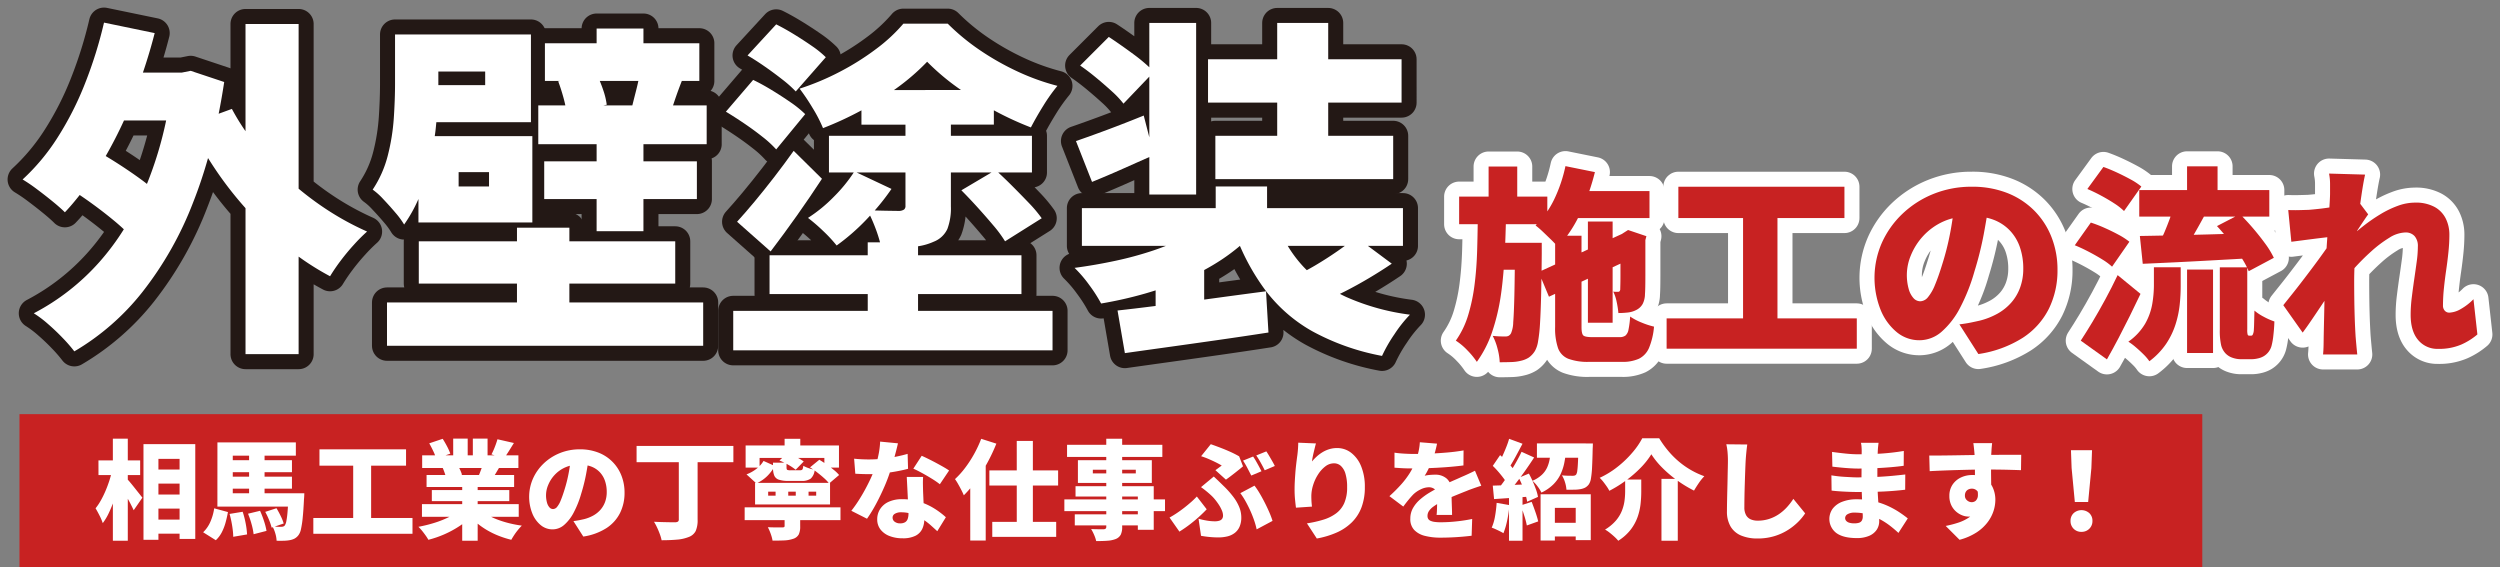 <?xml version="1.0" encoding="UTF-8"?> <svg xmlns="http://www.w3.org/2000/svg" xmlns:xlink="http://www.w3.org/1999/xlink" id="グループ_536" data-name="グループ 536" width="831.996" height="188.795" viewBox="0 0 831.996 188.795"><rect x="0" y="0" width="831.996" height="188.795" fill="#808080" stroke="none"/><defs><clipPath id="clip-path"><rect id="長方形_422" data-name="長方形 422" width="831.996" height="188.795" fill="none"></rect></clipPath></defs><rect id="長方形_419" data-name="長方形 419" width="726.435" height="50.969" transform="translate(6.479 137.826)" fill="#c82222"></rect><g id="グループ_535" data-name="グループ 535" transform="translate(0 0)"><g id="グループ_534" data-name="グループ 534" clip-path="url(#clip-path)"><path id="パス_9031" data-name="パス 9031" d="M96.855,60.274V5.464H79.181V41.137a73.746,73.746,0,0,1-4.535-7.42l-4.4,1.609q1.023-5.138,1.842-10.561L60.927,21.044l-2.906.582H45.04c1.458-4.3,2.774-8.676,3.912-13.139L32.091,5a143.052,143.052,0,0,1-6.335,20.288,104.169,104.169,0,0,1-9.126,17.964A69.549,69.549,0,0,1,5,57.2a54.832,54.832,0,0,1,4.709,3.2Q12.439,62.438,15,64.528t4.068,3.6C20.761,66.351,22.4,64.4,24,62.369c1.127.762,2.27,1.55,3.442,2.393q4.538,3.255,8.49,6.569c1.005.844,1.907,1.654,2.756,2.446a81.388,81.388,0,0,1-8.106,10.868,76.6,76.6,0,0,1-21.858,17.09,36.477,36.477,0,0,1,4.709,3.547q2.614,2.269,5,4.768a49.926,49.926,0,0,1,3.778,4.359A81.209,81.209,0,0,0,44.88,94.642,114.744,114.744,0,0,0,61.8,64.7q2.734-6.919,4.909-14.621,1.318,2.1,2.706,4.157a119.4,119.4,0,0,0,9.768,12.516v48.582H96.855V82.876a89.21,89.21,0,0,0,10.464,6.535,60.946,60.946,0,0,1,3.486-5.117q2.095-2.79,4.477-5.4a57.041,57.041,0,0,1,4.359-4.362,93.925,93.925,0,0,1-13.777-7.557A102.724,102.724,0,0,1,96.855,60.274ZM35.871,51.391c-1.1-.694-2.161-1.347-3.213-1.981,2.152-3.757,4.187-7.7,6.086-11.855H52.767a123.707,123.707,0,0,1-6.389,21.126c-.569-.448-1.16-.9-1.788-1.362Q40.463,54.3,35.871,51.391Z" transform="translate(2.525 2.525)" fill="none" stroke="#231815" stroke-linecap="round" stroke-linejoin="round" stroke-width="10"></path><path id="パス_9032" data-name="パス 9032" d="M92.872,70.876a47.192,47.192,0,0,0,4.768-8.5v7.8h37.906V41.461h-32.48c.09-.679.2-1.355.271-2.036.1-.894.176-1.749.259-2.616h31.482V7.626H89.85V24.019q0,5.233-.408,11.395A69,69,0,0,1,87.466,47.8a36.62,36.62,0,0,1-5.058,11.452A22.458,22.458,0,0,1,85.9,62.388q2.1,2.212,4.07,4.535A27.794,27.794,0,0,1,92.872,70.876ZM121.128,58.2H111.013V53.436h10.115Zm-1.279-38.252v4.535H104.263c0-.075,0-.158,0-.233v-4.3Z" transform="translate(41.618 3.851)" fill="none" stroke="#231815" stroke-linecap="round" stroke-linejoin="round" stroke-width="10"></path><path id="パス_9033" data-name="パス 9033" d="M164.777,29.219c.551-1.61,1.225-3.437,2.017-5.465h5.832V11.2h-18.6V6.312H138.442V11.2H121.235V23.754h5.028l-.608.116q.926,2.443,1.743,5.406c.257.939.468,1.809.638,2.617h-9.009V44.8h19.415v5.7H121V63.053h17.44v10.7h15.583v-10.7h17.786V50.5H154.025V44.8h21.043V31.893h-11.2C164.158,31.044,164.458,30.161,164.777,29.219ZM140.594,26.66c-.349-1.025-.716-1.988-1.1-2.906h12.835c-.193.918-.42,1.9-.691,2.965-.494,1.931-.927,3.651-1.308,5.174h-9.677l1.16-.233A24.65,24.65,0,0,0,140.594,26.66Z" transform="translate(60.112 3.188)" fill="none" stroke="#231815" stroke-linecap="round" stroke-linejoin="round" stroke-width="10"></path><path id="パス_9034" data-name="パス 9034" d="M146.268,68.95H181.5V54.881h-35.23V50.348h-17.44v4.533H96.155V68.95h32.673v6.279H85.576V89.646H190.8V75.229H146.268Z" transform="translate(43.218 25.427)" fill="none" stroke="#231815" stroke-linecap="round" stroke-linejoin="round" stroke-width="10"></path><path id="パス_9035" data-name="パス 9035" d="M176.987,23.815a39.2,39.2,0,0,1,4.359,3.9l10-11.395a33.826,33.826,0,0,0-4.595-3.72q-2.847-1.975-5.987-3.9t-5.93-3.314L165.3,15.735q2.793,1.63,5.871,3.779T176.987,23.815Z" transform="translate(83.482 2.72)" fill="none" stroke="#231815" stroke-linecap="round" stroke-linejoin="round" stroke-width="10"></path><path id="パス_9036" data-name="パス 9036" d="M172.778,36.679a35.008,35.008,0,0,1,4.477,4.128l9.65-11.744a35.936,35.936,0,0,0-4.882-3.954q-3.025-2.09-6.279-4.07t-6.162-3.371l-9.071,10.58q2.905,1.745,6.163,3.954T172.778,36.679Z" transform="translate(81.063 8.923)" fill="none" stroke="#231815" stroke-linecap="round" stroke-linejoin="round" stroke-width="10"></path><path id="パス_9037" data-name="パス 9037" d="M168.74,50.327q-3.2,3.836-5.755,6.627l11.161,9.884q4.418-5.811,8.78-11.976t8.312-12.209l-9.418-9.3q-3.138,4.42-6.511,8.779T168.74,50.327Z" transform="translate(82.312 16.844)" fill="none" stroke="#231815" stroke-linecap="round" stroke-linejoin="round" stroke-width="10"></path><path id="パス_9038" data-name="パス 9038" d="M248.871,38.833V34.067a105.585,105.585,0,0,0,12.325,5.7q1.747-3.371,4.127-7.209a58.764,58.764,0,0,1,4.709-6.627,77.4,77.4,0,0,1-13.253-4.766,89.3,89.3,0,0,1-12.441-7.035,73.571,73.571,0,0,1-10.815-8.895H218.759a54.622,54.622,0,0,1-9.012,8.371,85.422,85.422,0,0,1-12.091,7.615,85.777,85.777,0,0,1-13.429,5.639,70.329,70.329,0,0,1,4.3,6.395A47.178,47.178,0,0,1,192.014,40a110.6,110.6,0,0,0,12.79-5.919v4.757h14.651v3.722H193.993V54.762h8.251a50.415,50.415,0,0,1-6.566,8.022,49.085,49.085,0,0,1-8.66,7.093,57.279,57.279,0,0,1,5.116,4.417,46.519,46.519,0,0,1,4.417,4.766,70.581,70.581,0,0,0,9.65-8.369c.51-.522.993-1.055,1.485-1.585.617,1.294,1.228,2.724,1.827,4.316a46.309,46.309,0,0,1,1.479,4.592h-4.1v4.3h-32.67V95.224H206.9v5.582H162.135v13.137H268.4V100.806H223.641V95.224h34.415V82.317H223.641v-3a19.648,19.648,0,0,0,5.233-1.529,8.3,8.3,0,0,0,4.535-4.244,19.644,19.644,0,0,0,1.162-7.5V54.762h13.506l-10.017,5.928q2.558,2.56,5.347,5.639t5.29,6.047a41.731,41.731,0,0,1,3.9,5.29L264.8,69.993a44.532,44.532,0,0,0-4.3-5.116q-2.675-2.79-5.582-5.7c-1.618-1.618-3.136-3.069-4.592-4.417h11.221V42.555H234.57V38.833ZM219.455,65.808a1.509,1.509,0,0,1-.465,1.278,3.129,3.129,0,0,1-1.511.467c-.7,0-2.151-.02-4.362-.059-1.336-.024-2.626-.056-3.892-.093a75.014,75.014,0,0,0,5.579-7.173l-11.587-5.465h16.238Zm-2.208-39.648a74.066,74.066,0,0,0,9.418-8.254,77.376,77.376,0,0,0,9.882,8.428c.461.337.936.658,1.4.987H215.634C216.173,26.936,216.721,26.554,217.248,26.159Z" transform="translate(81.883 2.642)" fill="none" stroke="#231815" stroke-linecap="round" stroke-linejoin="round" stroke-width="10"></path><path id="パス_9039" data-name="パス 9039" d="M290.145,42.632h-20.58V57.049h59.181V42.632H307.121V31.585h24.416V17.168H307.121V5.077H290.145V17.168H267.123V31.585h23.022Z" transform="translate(134.905 2.564)" fill="none" stroke="#231815" stroke-linecap="round" stroke-linejoin="round" stroke-width="10"></path><path id="パス_9040" data-name="パス 9040" d="M328.187,78.088q-1.163-.535-2.271-1.111c.584-.29,1.145-.558,1.747-.864q3.894-1.978,7.907-4.362t7.614-4.825L335.227,61H346.9V48.44H301.679V41.231H284.584V48.44H240.054V61h27.962c-1.279.5-2.586.989-3.952,1.452a114.616,114.616,0,0,1-12.731,3.489q-6.746,1.454-13.721,2.382a42.725,42.725,0,0,1,4.885,5.7,49.551,49.551,0,0,1,3.951,6.162A134.291,134.291,0,0,0,261.1,76.869q1.765-.508,3.489-1.061V81c-4.669.591-8.913,1.1-12.675,1.51l2.443,14.185q6.628-.935,14.534-2.036t16.451-2.325q8.545-1.221,16.8-2.5l-.814-13.718q-8.836,1.16-17.789,2.382l-2.79.378V69.047q2.964-1.6,5.7-3.4a64.866,64.866,0,0,0,6.195-4.643,74.063,74.063,0,0,0,8.338,14.584,50.653,50.653,0,0,0,15.756,13.834,78.128,78.128,0,0,0,23.2,8.2,48.716,48.716,0,0,1,4.127-7.209A43.579,43.579,0,0,1,349.23,83.9,75.924,75.924,0,0,1,328.187,78.088ZM325.047,62.8q-3.608,2.5-7.442,4.766c-.929.549-1.812,1.037-2.7,1.529-.468-.462-.927-.932-1.368-1.413A41.8,41.8,0,0,1,308.555,61h19.012C326.764,61.587,325.934,62.184,325.047,62.8Z" transform="translate(120 20.823)" fill="none" stroke="#231815" stroke-linecap="round" stroke-linejoin="round" stroke-width="10"></path><path id="パス_9041" data-name="パス 9041" d="M260.476,35.888q-6.278,2.56-12.207,4.768t-10.347,3.72l5.346,13.6Q248.153,56,253.5,53.619c3.034-1.352,5.969-2.653,8.836-3.924V62.166h15.58V5.077h-15.58V19.831a56.868,56.868,0,0,0-5.349-4.407q-4.418-3.253-8.138-5.7l-9.536,9.534q2.558,1.745,5.292,4.011t5.233,4.535a30.908,30.908,0,0,1,3.895,4.128l8.6-9v20.2Z" transform="translate(120.157 2.564)" fill="none" stroke="#231815" stroke-linecap="round" stroke-linejoin="round" stroke-width="10"></path><path id="パス_9042" data-name="パス 9042" d="M96.855,60.274V5.464H79.181V41.137a73.746,73.746,0,0,1-4.535-7.42l-4.4,1.609q1.023-5.138,1.842-10.561L60.927,21.044l-2.906.582H45.04c1.458-4.3,2.774-8.676,3.912-13.139L32.091,5a143.052,143.052,0,0,1-6.335,20.288,104.169,104.169,0,0,1-9.126,17.964A69.549,69.549,0,0,1,5,57.2a54.832,54.832,0,0,1,4.709,3.2Q12.439,62.438,15,64.528t4.068,3.6C20.761,66.351,22.4,64.4,24,62.369c1.127.762,2.27,1.55,3.442,2.393q4.538,3.255,8.49,6.569c1.005.844,1.907,1.654,2.756,2.446a81.388,81.388,0,0,1-8.106,10.868,76.6,76.6,0,0,1-21.858,17.09,36.477,36.477,0,0,1,4.709,3.547q2.614,2.269,5,4.768a49.926,49.926,0,0,1,3.778,4.359A81.209,81.209,0,0,0,44.88,94.642,114.744,114.744,0,0,0,61.8,64.7q2.734-6.919,4.909-14.621,1.318,2.1,2.706,4.157a119.4,119.4,0,0,0,9.768,12.516v48.582H96.855V82.876a89.21,89.21,0,0,0,10.464,6.535,60.946,60.946,0,0,1,3.486-5.117q2.095-2.79,4.477-5.4a57.041,57.041,0,0,1,4.359-4.362,93.925,93.925,0,0,1-13.777-7.557,102.724,102.724,0,0,1-9.009-6.7M35.871,51.391c-1.1-.694-2.161-1.347-3.213-1.981,2.152-3.757,4.187-7.7,6.086-11.855H52.767a123.707,123.707,0,0,1-6.389,21.126c-.569-.448-1.16-.9-1.788-1.362q-4.127-3.021-8.719-5.928" transform="translate(2.525 2.525)" fill="#fff"></path><path id="パス_9043" data-name="パス 9043" d="M92.872,70.876a47.192,47.192,0,0,0,4.768-8.5v7.8h37.906V41.461h-32.48c.09-.679.2-1.355.271-2.036.1-.894.176-1.749.259-2.616h31.482V7.626H89.85V24.019q0,5.233-.408,11.395A69,69,0,0,1,87.466,47.8a36.62,36.62,0,0,1-5.058,11.452A22.458,22.458,0,0,1,85.9,62.388q2.1,2.212,4.07,4.535a27.794,27.794,0,0,1,2.906,3.954M121.128,58.2H111.013V53.436h10.115Zm-1.279-38.252v4.535H104.263c0-.075,0-.158,0-.233v-4.3Z" transform="translate(41.618 3.851)" fill="#fff"></path><path id="パス_9044" data-name="パス 9044" d="M164.777,29.219c.551-1.61,1.225-3.437,2.017-5.465h5.832V11.2h-18.6V6.312H138.442V11.2H121.235V23.754h5.028l-.608.116q.926,2.443,1.743,5.406c.257.939.468,1.809.638,2.617h-9.009V44.8h19.415v5.7H121V63.053h17.44v10.7h15.583v-10.7h17.786V50.5H154.025V44.8h21.043V31.893h-11.2c.286-.849.585-1.732.9-2.674M140.594,26.66c-.349-1.025-.716-1.988-1.1-2.906h12.835c-.193.918-.42,1.9-.691,2.965-.494,1.931-.927,3.651-1.308,5.174h-9.677l1.16-.233a24.65,24.65,0,0,0-1.222-5" transform="translate(60.112 3.188)" fill="#fff"></path><path id="パス_9045" data-name="パス 9045" d="M146.268,68.95H181.5V54.881h-35.23V50.348h-17.44v4.533H96.155V68.95h32.673v6.279H85.576V89.646H190.8V75.229H146.268Z" transform="translate(43.218 25.427)" fill="#fff"></path><path id="パス_9046" data-name="パス 9046" d="M176.987,23.815a39.2,39.2,0,0,1,4.359,3.9l10-11.395a33.826,33.826,0,0,0-4.595-3.72q-2.847-1.975-5.987-3.9t-5.93-3.314L165.3,15.735q2.793,1.63,5.871,3.779t5.814,4.3" transform="translate(83.482 2.72)" fill="#fff"></path><path id="パス_9047" data-name="パス 9047" d="M172.778,36.679a35.008,35.008,0,0,1,4.477,4.128l9.65-11.744a35.936,35.936,0,0,0-4.882-3.954q-3.025-2.09-6.279-4.07t-6.162-3.371l-9.071,10.58q2.905,1.745,6.163,3.954t6.1,4.476" transform="translate(81.063 8.923)" fill="#fff"></path><path id="パス_9048" data-name="パス 9048" d="M168.74,50.327q-3.2,3.836-5.755,6.627l11.161,9.884q4.418-5.811,8.78-11.976t8.312-12.209l-9.418-9.3q-3.138,4.42-6.511,8.779t-6.569,8.2" transform="translate(82.312 16.844)" fill="#fff"></path><path id="パス_9049" data-name="パス 9049" d="M248.871,38.833V34.067a105.585,105.585,0,0,0,12.325,5.7q1.747-3.371,4.127-7.209a58.764,58.764,0,0,1,4.709-6.627,77.4,77.4,0,0,1-13.253-4.766,89.3,89.3,0,0,1-12.441-7.035,73.571,73.571,0,0,1-10.815-8.895H218.759a54.622,54.622,0,0,1-9.012,8.371,85.422,85.422,0,0,1-12.091,7.615,85.777,85.777,0,0,1-13.429,5.639,70.329,70.329,0,0,1,4.3,6.395A47.178,47.178,0,0,1,192.014,40a110.6,110.6,0,0,0,12.79-5.919v4.757h14.651v3.722H193.993V54.762h8.251a50.415,50.415,0,0,1-6.566,8.022,49.085,49.085,0,0,1-8.66,7.093,57.279,57.279,0,0,1,5.116,4.417,46.519,46.519,0,0,1,4.417,4.766,70.581,70.581,0,0,0,9.65-8.369c.51-.522.993-1.055,1.485-1.585.617,1.294,1.228,2.724,1.827,4.316a46.309,46.309,0,0,1,1.479,4.592h-4.1v4.3h-32.67V95.224H206.9v5.582H162.135v13.137H268.4V100.806H223.641V95.224h34.415V82.317H223.641v-3a19.648,19.648,0,0,0,5.233-1.529,8.3,8.3,0,0,0,4.535-4.244,19.644,19.644,0,0,0,1.162-7.5V54.762h13.506l-10.017,5.928q2.558,2.56,5.347,5.639t5.29,6.047a41.731,41.731,0,0,1,3.9,5.29L264.8,69.993a44.532,44.532,0,0,0-4.3-5.116q-2.675-2.79-5.582-5.7c-1.618-1.618-3.136-3.069-4.592-4.417h11.221V42.555H234.57V38.833ZM219.455,65.808a1.509,1.509,0,0,1-.465,1.278,3.129,3.129,0,0,1-1.511.467c-.7,0-2.151-.02-4.362-.059-1.336-.024-2.626-.056-3.892-.093a75.014,75.014,0,0,0,5.579-7.173l-11.587-5.465h16.238Zm-2.208-39.648a74.066,74.066,0,0,0,9.418-8.254,77.376,77.376,0,0,0,9.882,8.428c.461.337.936.658,1.4.987H215.634c.539-.385,1.087-.768,1.613-1.162" transform="translate(81.883 2.642)" fill="#fff"></path><path id="パス_9050" data-name="パス 9050" d="M290.145,42.632h-20.58V57.049h59.181V42.632H307.121V31.585h24.416V17.168H307.121V5.077H290.145V17.168H267.123V31.585h23.022Z" transform="translate(134.905 2.564)" fill="#fff"></path><path id="パス_9051" data-name="パス 9051" d="M328.187,78.088q-1.163-.535-2.271-1.111c.584-.29,1.145-.558,1.747-.864q3.894-1.978,7.907-4.362t7.614-4.825L335.227,61H346.9V48.44H301.679V41.231H284.584V48.44H240.054V61h27.962c-1.279.5-2.586.989-3.952,1.452a114.616,114.616,0,0,1-12.731,3.489q-6.746,1.454-13.721,2.382a42.725,42.725,0,0,1,4.885,5.7,49.551,49.551,0,0,1,3.951,6.162A134.291,134.291,0,0,0,261.1,76.869q1.765-.508,3.489-1.061V81c-4.669.591-8.913,1.1-12.675,1.51l2.443,14.185q6.628-.935,14.534-2.036t16.451-2.325q8.545-1.221,16.8-2.5l-.814-13.718q-8.836,1.16-17.789,2.382l-2.79.378V69.047q2.964-1.6,5.7-3.4a64.866,64.866,0,0,0,6.195-4.643,74.063,74.063,0,0,0,8.338,14.584,50.653,50.653,0,0,0,15.756,13.834,78.128,78.128,0,0,0,23.2,8.2,48.716,48.716,0,0,1,4.127-7.209A43.579,43.579,0,0,1,349.23,83.9a75.924,75.924,0,0,1-21.043-5.814M325.047,62.8q-3.608,2.5-7.442,4.766c-.929.549-1.812,1.037-2.7,1.529-.468-.462-.927-.932-1.368-1.413A41.8,41.8,0,0,1,308.555,61h19.012c-.8.588-1.633,1.186-2.519,1.8" transform="translate(120 20.823)" fill="#fff"></path><path id="パス_9052" data-name="パス 9052" d="M260.476,35.888q-6.278,2.56-12.207,4.768t-10.347,3.72l5.346,13.6Q248.153,56,253.5,53.619c3.034-1.352,5.969-2.653,8.836-3.924V62.166h15.58V5.077h-15.58V19.831a56.868,56.868,0,0,0-5.349-4.407q-4.418-3.253-8.138-5.7l-9.536,9.534q2.558,1.745,5.292,4.011t5.233,4.535a30.908,30.908,0,0,1,3.895,4.128l8.6-9v20.2Z" transform="translate(120.157 2.564)" fill="#fff"></path><path id="パス_9053" data-name="パス 9053" d="M379.93,86.791a30.347,30.347,0,0,1-.546,4.354,3.38,3.38,0,0,1-1.029,1.988,3.274,3.274,0,0,1-1.99.515h-8.981q-2.4,0-3.019-.548t-.617-2.811v-15.1l2.125-.984V88.848H374.1V70.395l2.605-1.206v3.785q0,2.158-.036,3.325c-.024.778-.032,1.258-.032,1.44a1.167,1.167,0,0,1-.242.65.689.689,0,0,1-.513.173h-.721a5.068,5.068,0,0,1-.855-.069,13.513,13.513,0,0,1,1.132,3.4,30.651,30.651,0,0,1,.581,3.735,28.922,28.922,0,0,0,3.052-.17,7.969,7.969,0,0,0,2.912-.858,4.895,4.895,0,0,0,2.125-2.023,7.343,7.343,0,0,0,.755-3.257q.068-.824.1-2.366t.035-3.806V61.351l.342-1.3-6.1-2.056-1.508.959-.539.352L374.1,60.718V55.181h-8.231v9.3l-2.125.972V59.911h-4.791a43.372,43.372,0,0,0,3.617-5.9h23.8V45.031h-20.02c.7-2.059,1.327-4.155,1.851-6.308L358.4,36.735a48.979,48.979,0,0,1-3.77,11.109,32.922,32.922,0,0,1-2.264,3.949V46.883H342.354V36.872h-9.53V46.883h-9.805V56.07H329.2c-.047,2.945-.1,5.858-.187,8.71q-.172,5.964-.858,11.383a61.124,61.124,0,0,1-2.125,10.148,29.333,29.333,0,0,1-4.113,8.5,21.055,21.055,0,0,1,3.839,3.222,26.688,26.688,0,0,1,3.155,3.841,37.683,37.683,0,0,0,5.108-10.011,69.387,69.387,0,0,0,2.846-11.9c.427-2.816.727-5.752.971-8.741h3.7q-.056,5.125-.14,8.741-.142,5.933-.379,8.777a9.734,9.734,0,0,1-.721,3.6,2.134,2.134,0,0,1-.855.891,2.537,2.537,0,0,1-1.064.2c-.456,0-1.052-.009-1.782-.033s-1.534-.08-2.4-.172a19.368,19.368,0,0,1,1.61,4.285,20.734,20.734,0,0,1,.719,4.493q2.127,0,3.91-.069a14.306,14.306,0,0,0,3.087-.412,8.377,8.377,0,0,0,2.6-1.028,7.3,7.3,0,0,0,2.125-2.262,9.244,9.244,0,0,0,1.029-3.12,50.491,50.491,0,0,0,.653-5.933q.237-3.77.376-9.5c.039-1.669.074-3.517.105-5.487l2.5,6,2.054-.951V90.288a20.359,20.359,0,0,0,.962,6.994,6.005,6.005,0,0,0,3.427,3.565,18.591,18.591,0,0,0,6.926,1.029h10.9a13.056,13.056,0,0,0,5.727-1.064,7.143,7.143,0,0,0,3.328-3.633,23.654,23.654,0,0,0,1.642-7.028A26.235,26.235,0,0,1,383.7,88.78,19.141,19.141,0,0,1,379.93,86.791ZM350.453,71.537c.023-1.789.045-3.653.062-5.66V62.242H338.358q.12-3.059.2-6.172h10.3c-.137.132-.262.284-.4.412a29.2,29.2,0,0,1,2.5,2.16q1.4,1.336,2.775,2.674c.465.455.874.874,1.234,1.263v6.892Z" transform="translate(162.58 18.552)" fill="none" stroke="#fff" stroke-linecap="round" stroke-linejoin="round" stroke-width="10"></path><path id="パス_9054" data-name="パス 9054" d="M405.42,51.714h22.288V41.291H372.439V51.714h21.532V85.106H368.529V95.189H431.82V85.106h-26.4Z" transform="translate(186.118 20.853)" fill="none" stroke="#fff" stroke-linecap="round" stroke-linejoin="round" stroke-width="10"></path><path id="パス_9055" data-name="パス 9055" d="M467.676,49.246a26.09,26.09,0,0,0-8.981-5.864,31.724,31.724,0,0,0-11.83-2.092,33.525,33.525,0,0,0-12.754,2.4,32.51,32.51,0,0,0-10.285,6.583,30.683,30.683,0,0,0-6.858,9.635,28.933,28.933,0,0,0-.515,22.146A18.65,18.65,0,0,0,421.8,89.6a11.755,11.755,0,0,0,7.646,2.778,11.246,11.246,0,0,0,7.441-2.881,27.08,27.08,0,0,0,6.138-8.022,62.567,62.567,0,0,0,4.732-12,110.416,110.416,0,0,0,3.087-12.343q.528-2.847.977-5.532a17.459,17.459,0,0,1,2.245.664,14.686,14.686,0,0,1,5.45,3.567,15.173,15.173,0,0,1,3.359,5.554,21.6,21.6,0,0,1,1.132,7.2,18.076,18.076,0,0,1-1.028,6.205,15.648,15.648,0,0,1-2.948,5.04,17.321,17.321,0,0,1-4.595,3.7,23.9,23.9,0,0,1-5.964,2.333c-1.005.229-2.014.445-3.016.65s-2.242.4-3.7.582l6.309,9.876a37.817,37.817,0,0,0,14.74-5.385,24.769,24.769,0,0,0,8.711-9.667,28.811,28.811,0,0,0,2.881-12.994A29.349,29.349,0,0,0,473.4,58.056,25.844,25.844,0,0,0,467.676,49.246ZM436.99,67.279q-1.23,3.978-2.363,6.685a15.242,15.242,0,0,1-2.331,4.08,3.428,3.428,0,0,1-2.572,1.371,3.032,3.032,0,0,1-2.229-1.028,7.48,7.48,0,0,1-1.613-3.051,17.266,17.266,0,0,1-.617-4.971,16.98,16.98,0,0,1,1.338-6.241,21.378,21.378,0,0,1,4.012-6.342,20.677,20.677,0,0,1,6.684-4.869,18.78,18.78,0,0,1,3.2-1.115c-.244,1.639-.512,3.287-.837,4.956A89.253,89.253,0,0,1,436.99,67.279Z" transform="translate(209.334 20.853)" fill="none" stroke="#fff" stroke-linecap="round" stroke-linejoin="round" stroke-width="10"></path><path id="パス_9056" data-name="パス 9056" d="M511.377,84.781q-.065,2.194-.1,3.874c-.024,1.12-.056,1.954-.1,2.5a3.885,3.885,0,0,1-.411,1.716.44.44,0,0,1-.238.206.856.856,0,0,1-.309.068h-.619a.45.45,0,0,1-.275-.1.662.662,0,0,1-.206-.239,6.212,6.212,0,0,1-.135-1.783V70.566c.179.382.34.756.48,1.118l8.365-4.458a29.035,29.035,0,0,0-2.881-4.732q-1.851-2.535-4.044-5.108c-1.2-1.4-2.37-2.673-3.534-3.874h8.95V44.668H499.1V36.78h-10.15v7.888h-15.91v8.845h10.4c-.053.151-.092.292-.148.444q-.86,2.366-1.817,4.631c-.182.427-.364.82-.546,1.227q-4.228.09-7.685.144l.962,9.256q4.73-.205,10.424-.48t11.86-.616q5.42-.3,10.779-.6a28.313,28.313,0,0,1,1.61,2.866h-9.029V91.02a22.156,22.156,0,0,0,.447,5.316,6.211,6.211,0,0,0,1.4,2.64,5.691,5.691,0,0,0,2.367,1.508,8.39,8.39,0,0,0,2.706.48h3.7a9.371,9.371,0,0,0,2.125-.275,6.242,6.242,0,0,0,1.92-.754,5.771,5.771,0,0,0,2.536-3.359,22.517,22.517,0,0,0,.617-3.5q.275-2.332.345-4.664a22.844,22.844,0,0,1-3.565-1.577A16.392,16.392,0,0,1,511.377,84.781ZM496.018,59.444l-4.855.125q.648-1.124,1.324-2.319c.7-1.237,1.385-2.486,2.071-3.737h10.43L498.9,56.666c.777.828,1.55,1.71,2.319,2.626C499.482,59.342,497.759,59.4,496.018,59.444Z" transform="translate(238.901 18.575)" fill="none" stroke="#fff" stroke-linecap="round" stroke-linejoin="round" stroke-width="10"></path><path id="パス_9057" data-name="パス 9057" d="M470.477,49.02a20.425,20.425,0,0,1,3.293,2.571l5.761-8.159a21.7,21.7,0,0,0-3.567-2.366q-2.194-1.2-4.562-2.3t-4.491-1.851l-5.347,7.337q2.127.894,4.491,2.161T470.477,49.02Z" transform="translate(233.103 18.644)" fill="none" stroke="#fff" stroke-linecap="round" stroke-linejoin="round" stroke-width="10"></path><rect id="長方形_420" data-name="長方形 420" width="8.642" height="27.771" transform="translate(727.854 89.709)" fill="none" stroke="#fff" stroke-linecap="round" stroke-linejoin="round" stroke-width="10"></rect><path id="パス_9058" data-name="パス 9058" d="M479.134,65.208a37.469,37.469,0,0,1-.549,6.1,20.4,20.4,0,0,1-2.331,6.514,19.215,19.215,0,0,1-5.623,6.034,21.265,21.265,0,0,1,2.468,1.851q1.373,1.167,2.605,2.4a15.244,15.244,0,0,1,1.919,2.264,24.374,24.374,0,0,0,5.557-5.76A25.673,25.673,0,0,0,486.3,78.2a33.036,33.036,0,0,0,1.407-6.548,58.138,58.138,0,0,0,.342-6.1V59.1h-8.913Z" transform="translate(237.682 29.85)" fill="none" stroke="#fff" stroke-linecap="round" stroke-linejoin="round" stroke-width="10"></path><path id="パス_9059" data-name="パス 9059" d="M479.991,67.077l-7.611-6.24q-1.921,4.046-4.115,8.09t-4.318,7.579q-2.127,3.531-3.842,6.136l8.71,6.24q1.989-3.5,3.874-7.1t3.737-7.337Q478.277,70.711,479.991,67.077Z" transform="translate(232.366 30.724)" fill="none" stroke="#fff" stroke-linecap="round" stroke-linejoin="round" stroke-width="10"></path><path id="パス_9060" data-name="パス 9060" d="M467.836,61.425a20.7,20.7,0,0,1,3.359,2.468l5.763-8.3a23.967,23.967,0,0,0-3.669-2.366q-2.23-1.2-4.629-2.262a46.226,46.226,0,0,0-4.527-1.749l-5.347,7.542q2.192.894,4.56,2.125T467.836,61.425Z" transform="translate(231.699 24.857)" fill="none" stroke="#fff" stroke-linecap="round" stroke-linejoin="round" stroke-width="10"></path><path id="パス_9061" data-name="パス 9061" d="M568.183,80.2A18.741,18.741,0,0,1,563.9,83.5a8.178,8.178,0,0,1-3.735,1.165,1.963,1.963,0,0,1-1.543-.652,2.51,2.51,0,0,1-.586-1.749,55.936,55.936,0,0,1,.309-5.691q.309-3.016.756-6.068t.755-6.068a55.919,55.919,0,0,0,.309-5.692,12.03,12.03,0,0,0-1.2-5.383,8.987,8.987,0,0,0-3.735-3.874,13.088,13.088,0,0,0-6.514-1.439,16.75,16.75,0,0,0-5.794,1.1,33.44,33.44,0,0,0-5.9,2.881,56.878,56.878,0,0,0-5.486,3.806c-.739.581-1.427,1.145-2.1,1.705,0-.041.008-.08.012-.119.185-.278.369-.552.575-.867q.858-1.3,1.713-2.572t1.409-2.021l-2.646-3.51q.363-2.7.725-4.959.476-2.984.891-4.765l-12-.345a17.5,17.5,0,0,1,.34,3.4v3.325q0,.689-.1,2.5c-.035.625-.078,1.315-.125,2.06-.921.128-1.85.271-2.756.375q-2.364.273-4.148.412-2.127.068-3.633.1t-3.155-.036l1.029,10.561,3.427-.445q1.851-.239,3.735-.48t3.6-.445c.43-.051.823-.1,1.215-.141-.075,1.088-.154,2.181-.221,3.261-.009.144-.017.274-.026.415-.385.549-.78,1.109-1.209,1.71q-1.544,2.16-3.29,4.493T511.269,74.1q-1.781,2.334-3.428,4.389t-2.948,3.7l6.446,9.12q1.235-1.648,2.846-4.012t3.325-4.937c.367-.551.722-1.081,1.081-1.615-.041,2.018-.08,3.942-.119,5.728q-.072,3.054-.138,6.413,0,.822-.035,2.571t-.172,3.12h11.383q-.138-1.3-.308-3.155t-.239-2.742q-.205-3.291-.308-6.55t-.137-6.308q-.036-3.052-.036-5.657c0-1.389.032-2.832.083-4.309a75.991,75.991,0,0,1,5.576-5.564,40.079,40.079,0,0,1,6-4.526,10.566,10.566,0,0,1,5.35-1.783,3.975,3.975,0,0,1,3.084,1.2,4.961,4.961,0,0,1,1.1,3.463,37.577,37.577,0,0,1-.379,5.04q-.375,2.777-.823,5.829t-.822,6.1a47.354,47.354,0,0,0-.376,5.794q0,5.418,2.5,8.366a8.25,8.25,0,0,0,6.616,2.947,18.62,18.62,0,0,0,7.748-1.439,21.763,21.763,0,0,0,5.347-3.361Z" transform="translate(254.985 19.38)" fill="none" stroke="#fff" stroke-linecap="round" stroke-linejoin="round" stroke-width="10"></path><path id="パス_9062" data-name="パス 9062" d="M379.93,86.791a30.347,30.347,0,0,1-.546,4.354,3.38,3.38,0,0,1-1.029,1.988,3.274,3.274,0,0,1-1.99.515h-8.981q-2.4,0-3.019-.548t-.617-2.811v-15.1l2.125-.984V88.848H374.1V70.395l2.605-1.206v3.785q0,2.158-.036,3.325c-.024.778-.032,1.258-.032,1.44a1.167,1.167,0,0,1-.242.65.689.689,0,0,1-.513.173h-.721a5.068,5.068,0,0,1-.855-.069,13.513,13.513,0,0,1,1.132,3.4,30.651,30.651,0,0,1,.581,3.735,28.922,28.922,0,0,0,3.052-.17,7.969,7.969,0,0,0,2.912-.858,4.895,4.895,0,0,0,2.125-2.023,7.343,7.343,0,0,0,.755-3.257q.068-.824.1-2.366t.035-3.806V61.351l.342-1.3-6.1-2.056-1.508.959-.539.352L374.1,60.718V55.181h-8.231v9.3l-2.125.972V59.911h-4.791a43.372,43.372,0,0,0,3.617-5.9h23.8V45.031h-20.02c.7-2.059,1.327-4.155,1.851-6.308L358.4,36.735a48.979,48.979,0,0,1-3.77,11.109,32.922,32.922,0,0,1-2.264,3.949V46.883H342.354V36.872h-9.53V46.883h-9.805V56.07H329.2c-.047,2.945-.1,5.858-.187,8.71q-.172,5.964-.858,11.383a61.124,61.124,0,0,1-2.125,10.148,29.333,29.333,0,0,1-4.113,8.5,21.055,21.055,0,0,1,3.839,3.222,26.688,26.688,0,0,1,3.155,3.841,37.683,37.683,0,0,0,5.108-10.011,69.387,69.387,0,0,0,2.846-11.9c.427-2.816.727-5.752.971-8.741h3.7q-.056,5.125-.14,8.741-.142,5.933-.379,8.777a9.734,9.734,0,0,1-.721,3.6,2.134,2.134,0,0,1-.855.891,2.537,2.537,0,0,1-1.064.2c-.456,0-1.052-.009-1.782-.033s-1.534-.08-2.4-.172a19.368,19.368,0,0,1,1.61,4.285,20.734,20.734,0,0,1,.719,4.493q2.127,0,3.91-.069a14.306,14.306,0,0,0,3.087-.412,8.377,8.377,0,0,0,2.6-1.028,7.3,7.3,0,0,0,2.125-2.262,9.244,9.244,0,0,0,1.029-3.12,50.491,50.491,0,0,0,.653-5.933q.237-3.77.376-9.5c.039-1.669.074-3.517.105-5.487l2.5,6,2.054-.951V90.288a20.359,20.359,0,0,0,.962,6.994,6.005,6.005,0,0,0,3.427,3.565,18.591,18.591,0,0,0,6.926,1.029h10.9a13.056,13.056,0,0,0,5.727-1.064,7.143,7.143,0,0,0,3.328-3.633,23.654,23.654,0,0,0,1.642-7.028A26.235,26.235,0,0,1,383.7,88.78a19.141,19.141,0,0,1-3.772-1.99M350.453,71.537c.023-1.789.045-3.653.062-5.66V62.242H338.358q.12-3.059.2-6.172h10.3c-.137.132-.262.284-.4.412a29.2,29.2,0,0,1,2.5,2.16q1.4,1.336,2.775,2.674c.465.455.874.874,1.234,1.263v6.892Z" transform="translate(162.58 18.552)" fill="#c82222"></path><path id="パス_9063" data-name="パス 9063" d="M405.42,51.714h22.288V41.291H372.439V51.714h21.532V85.106H368.529V95.189H431.82V85.106h-26.4Z" transform="translate(186.118 20.853)" fill="#c82222"></path><path id="パス_9064" data-name="パス 9064" d="M467.676,49.246a26.09,26.09,0,0,0-8.981-5.864,31.724,31.724,0,0,0-11.83-2.092,33.525,33.525,0,0,0-12.754,2.4,32.51,32.51,0,0,0-10.285,6.583,30.683,30.683,0,0,0-6.858,9.635,28.933,28.933,0,0,0-.515,22.146A18.65,18.65,0,0,0,421.8,89.6a11.755,11.755,0,0,0,7.646,2.778,11.246,11.246,0,0,0,7.441-2.881,27.08,27.08,0,0,0,6.138-8.022,62.567,62.567,0,0,0,4.732-12,110.416,110.416,0,0,0,3.087-12.343q.528-2.847.977-5.532a17.459,17.459,0,0,1,2.245.664,14.686,14.686,0,0,1,5.45,3.567,15.173,15.173,0,0,1,3.359,5.554,21.6,21.6,0,0,1,1.132,7.2,18.076,18.076,0,0,1-1.028,6.205,15.648,15.648,0,0,1-2.948,5.04,17.321,17.321,0,0,1-4.595,3.7,23.9,23.9,0,0,1-5.964,2.333c-1.005.229-2.014.445-3.016.65s-2.242.4-3.7.582l6.309,9.876a37.817,37.817,0,0,0,14.74-5.385,24.769,24.769,0,0,0,8.711-9.667,28.811,28.811,0,0,0,2.881-12.994A29.349,29.349,0,0,0,473.4,58.056a25.844,25.844,0,0,0-5.725-8.81M436.99,67.279q-1.23,3.978-2.363,6.685a15.242,15.242,0,0,1-2.331,4.08,3.428,3.428,0,0,1-2.572,1.371,3.032,3.032,0,0,1-2.229-1.028,7.48,7.48,0,0,1-1.613-3.051,17.266,17.266,0,0,1-.617-4.971,16.98,16.98,0,0,1,1.338-6.241,21.378,21.378,0,0,1,4.012-6.342,20.677,20.677,0,0,1,6.684-4.869,18.78,18.78,0,0,1,3.2-1.115c-.244,1.639-.512,3.287-.837,4.956a89.253,89.253,0,0,1-2.674,10.525" transform="translate(209.334 20.853)" fill="#c82222"></path><path id="パス_9065" data-name="パス 9065" d="M511.377,84.781q-.065,2.194-.1,3.874c-.024,1.12-.056,1.954-.1,2.5a3.885,3.885,0,0,1-.411,1.716.44.44,0,0,1-.238.206.856.856,0,0,1-.309.068h-.619a.45.45,0,0,1-.275-.1.662.662,0,0,1-.206-.239,6.212,6.212,0,0,1-.135-1.783V70.566c.179.382.34.756.48,1.118l8.365-4.458a29.035,29.035,0,0,0-2.881-4.732q-1.851-2.535-4.044-5.108c-1.2-1.4-2.37-2.673-3.534-3.874h8.95V44.668H499.1V36.78h-10.15v7.888h-15.91v8.845h10.4c-.053.151-.092.292-.148.444q-.86,2.366-1.817,4.631c-.182.427-.364.82-.546,1.227q-4.228.09-7.685.144l.962,9.256q4.73-.205,10.424-.48t11.86-.616q5.42-.3,10.779-.6a28.313,28.313,0,0,1,1.61,2.866h-9.029V91.02a22.156,22.156,0,0,0,.447,5.316,6.211,6.211,0,0,0,1.4,2.64,5.691,5.691,0,0,0,2.367,1.508,8.39,8.39,0,0,0,2.706.48h3.7a9.371,9.371,0,0,0,2.125-.275,6.242,6.242,0,0,0,1.92-.754,5.771,5.771,0,0,0,2.536-3.359,22.517,22.517,0,0,0,.617-3.5q.275-2.332.345-4.664a22.844,22.844,0,0,1-3.565-1.577,16.392,16.392,0,0,1-3.087-2.056M496.018,59.444l-4.855.125q.648-1.124,1.324-2.319c.7-1.237,1.385-2.486,2.071-3.737h10.43L498.9,56.666c.777.828,1.55,1.71,2.319,2.626-1.735.05-3.459.105-5.2.152" transform="translate(238.901 18.575)" fill="#c82222"></path><path id="パス_9066" data-name="パス 9066" d="M470.477,49.02a20.425,20.425,0,0,1,3.293,2.571l5.761-8.159a21.7,21.7,0,0,0-3.567-2.366q-2.194-1.2-4.562-2.3t-4.491-1.851l-5.347,7.337q2.127.894,4.491,2.161t4.422,2.605" transform="translate(233.103 18.644)" fill="#c82222"></path><rect id="長方形_421" data-name="長方形 421" width="8.642" height="27.771" transform="translate(727.854 89.709)" fill="#c82222"></rect><path id="パス_9067" data-name="パス 9067" d="M479.134,65.208a37.469,37.469,0,0,1-.549,6.1,20.4,20.4,0,0,1-2.331,6.514,19.215,19.215,0,0,1-5.623,6.034,21.265,21.265,0,0,1,2.468,1.851q1.373,1.167,2.605,2.4a15.244,15.244,0,0,1,1.919,2.264,24.374,24.374,0,0,0,5.557-5.76A25.673,25.673,0,0,0,486.3,78.2a33.036,33.036,0,0,0,1.407-6.548,58.138,58.138,0,0,0,.342-6.1V59.1h-8.913Z" transform="translate(237.682 29.85)" fill="#c82222"></path><path id="パス_9068" data-name="パス 9068" d="M479.991,67.077l-7.611-6.24q-1.921,4.046-4.115,8.09t-4.318,7.579q-2.127,3.531-3.842,6.136l8.71,6.24q1.989-3.5,3.874-7.1t3.737-7.337q1.851-3.736,3.565-7.37" transform="translate(232.366 30.724)" fill="#c82222"></path><path id="パス_9069" data-name="パス 9069" d="M467.836,61.425a20.7,20.7,0,0,1,3.359,2.468l5.763-8.3a23.967,23.967,0,0,0-3.669-2.366q-2.23-1.2-4.629-2.262a46.226,46.226,0,0,0-4.527-1.749l-5.347,7.542q2.192.894,4.56,2.125t4.491,2.539" transform="translate(231.699 24.857)" fill="#c82222"></path><path id="パス_9070" data-name="パス 9070" d="M568.183,80.2A18.741,18.741,0,0,1,563.9,83.5a8.178,8.178,0,0,1-3.735,1.165,1.963,1.963,0,0,1-1.543-.652,2.51,2.51,0,0,1-.586-1.749,55.936,55.936,0,0,1,.309-5.691q.309-3.016.756-6.068t.755-6.068a55.919,55.919,0,0,0,.309-5.692,12.03,12.03,0,0,0-1.2-5.383,8.987,8.987,0,0,0-3.735-3.874,13.088,13.088,0,0,0-6.514-1.439,16.75,16.75,0,0,0-5.794,1.1,33.44,33.44,0,0,0-5.9,2.881,56.878,56.878,0,0,0-5.486,3.806c-.739.581-1.427,1.145-2.1,1.705,0-.041.008-.08.012-.119.185-.278.369-.552.575-.867q.858-1.3,1.713-2.572t1.409-2.021l-2.646-3.51q.363-2.7.725-4.959.476-2.984.891-4.765l-12-.345a17.5,17.5,0,0,1,.34,3.4v3.325q0,.689-.1,2.5c-.035.625-.078,1.315-.125,2.06-.921.128-1.85.271-2.756.375q-2.364.273-4.148.412-2.127.068-3.633.1t-3.155-.036l1.029,10.561,3.427-.445q1.851-.239,3.735-.48t3.6-.445c.43-.051.823-.1,1.215-.141-.075,1.088-.154,2.181-.221,3.261-.009.144-.017.274-.026.415-.385.549-.78,1.109-1.209,1.71q-1.544,2.16-3.29,4.493T511.269,74.1q-1.781,2.334-3.428,4.389t-2.948,3.7l6.446,9.12q1.235-1.648,2.846-4.012t3.325-4.937c.367-.551.722-1.081,1.081-1.615-.041,2.018-.08,3.942-.119,5.728q-.072,3.054-.138,6.413,0,.822-.035,2.571t-.172,3.12h11.383q-.138-1.3-.308-3.155t-.239-2.742q-.205-3.291-.308-6.55t-.137-6.308q-.036-3.052-.036-5.657c0-1.389.032-2.832.083-4.309a75.991,75.991,0,0,1,5.576-5.564,40.079,40.079,0,0,1,6-4.526,10.566,10.566,0,0,1,5.35-1.783,3.975,3.975,0,0,1,3.084,1.2,4.961,4.961,0,0,1,1.1,3.463,37.577,37.577,0,0,1-.379,5.04q-.375,2.777-.823,5.829t-.822,6.1a47.354,47.354,0,0,0-.376,5.794q0,5.418,2.5,8.366a8.25,8.25,0,0,0,6.616,2.947,18.62,18.62,0,0,0,7.748-1.439,21.763,21.763,0,0,0,5.347-3.361Z" transform="translate(254.985 19.38)" fill="#c82222"></path><path id="パス_9071" data-name="パス 9071" d="M26.606,107.626l3,1.072q-.433,2.183-1.02,4.488t-1.376,4.5q-.79,2.2-1.7,4.112a18.526,18.526,0,0,1-1.984,3.307,17.988,17.988,0,0,0-1.073-2.519q-.716-1.413-1.323-2.414a18.8,18.8,0,0,0,1.77-2.646,33.4,33.4,0,0,0,1.555-3.182q.713-1.68,1.269-3.4a29.661,29.661,0,0,0,.877-3.325m-4.508-3.4H35.97v4.9H22.1Zm4.792-7.221h4.971v33.964H26.89Zm4.648,13.335a13.747,13.747,0,0,1,1.126,1.234q.736.876,1.555,1.913t1.52,1.911c.464.585.793,1,.984,1.236l-2.9,4.182q-.4-.86-.966-1.967T31.628,116.6q-.661-1.145-1.287-2.161t-1.126-1.77Zm5.542-11.512H54.313v31.533H49.092V103.728H42.049V130.65h-4.97Zm2.434,8.437h12.4v4.684h-12.4Zm0,8.33h12.4v4.684h-12.4Zm0,8.33h12.4v4.682h-12.4Z" transform="translate(10.674 48.992)" fill="#fff"></path><path id="パス_9072" data-name="パス 9072" d="M48.6,119.767l4.577,1.251q-.323,1.788-.8,3.522a16.708,16.708,0,0,1-1.252,3.218,9.8,9.8,0,0,1-1.984,2.628l-4.219-2.646a10.777,10.777,0,0,0,2.414-3.5,17.587,17.587,0,0,0,1.267-4.468m1.072-21.952h26.1v4.435H54.782v14.692H49.667Zm0,16.947H74.3V119.2H49.667Zm2.756-11.011H74.48v4H52.423Zm0,5.469H74.48v4H52.423Zm1.287,12.407,4.359-.716a27.9,27.9,0,0,1,1,3.878,26.642,26.642,0,0,1,.465,3.666l-4.611.786a19.124,19.124,0,0,0-.163-2.342q-.158-1.3-.429-2.682t-.623-2.59m6.15-.072,4-.966a33.136,33.136,0,0,1,1.323,3.451,21.9,21.9,0,0,1,.823,3.234l-4.292,1.109a21.488,21.488,0,0,0-.661-3.272,29.907,29.907,0,0,0-1.2-3.556m.355-21.344h5.15v16.268h-5.15Zm5.365,20.735,3.754-1.215q.713,1.181,1.41,2.61a14.863,14.863,0,0,1,.986,2.468L67.723,126.2a18.433,18.433,0,0,0-.859-2.539,24.44,24.44,0,0,0-1.284-2.718m7.757-6.184h5.256c-.023.954-.062,1.6-.108,1.931q-.176,3.754-.429,6.2a30.844,30.844,0,0,1-.588,3.862,4.87,4.87,0,0,1-.876,2.021A4.047,4.047,0,0,1,75.23,129.9a5.96,5.96,0,0,1-1.573.482,12.463,12.463,0,0,1-1.875.179c-.753.024-1.555.024-2.414,0a9.864,9.864,0,0,0-.429-2.449,10.94,10.94,0,0,0-.966-2.343c.62.072,1.193.12,1.716.144a10.682,10.682,0,0,0,1.252,0,1.976,1.976,0,0,0,.644-.089,1.407,1.407,0,0,0,.5-.34,3.777,3.777,0,0,0,.521-1.413,26.5,26.5,0,0,0,.408-3.146q.181-2.09.324-5.417Z" transform="translate(22.683 49.399)" fill="#fff"></path><path id="パス_9073" data-name="パス 9073" d="M69.285,122.205h33v5.256h-33Zm2.041-22.846h28.815v5.435H71.326Zm11.226,3.04h5.97v21.88h-5.97Z" transform="translate(34.991 50.179)" fill="#fff"></path><path id="パス_9074" data-name="パス 9074" d="M106.354,120.724l4.077,1.823a22.684,22.684,0,0,1-4.059,3.431,33.391,33.391,0,0,1-5.024,2.772,33.918,33.918,0,0,1-5.505,1.911,15.915,15.915,0,0,0-.93-1.448q-.571-.8-1.195-1.573a13.514,13.514,0,0,0-1.2-1.3,45.078,45.078,0,0,0,5.346-1.323,32.529,32.529,0,0,0,4.845-1.931,17.188,17.188,0,0,0,3.645-2.358M93.7,118.793H125.91v4.219H93.7Zm.071-16.232H125.8v4.219H93.77Zm1.466,6.542h29.136v4H95.236Zm.894-10.547,4.468-1.5q.713,1.108,1.449,2.5a18.544,18.544,0,0,1,1.09,2.432l-4.72,1.681a13.246,13.246,0,0,0-.93-2.468q-.677-1.429-1.358-2.646m.858,15.553h25.777v3.681H96.988Zm3.611-7.4,5.076-.751c.262.455.522.972.787,1.558a10.709,10.709,0,0,1,.57,1.517l-5.326.859a15.636,15.636,0,0,0-.465-1.538q-.321-.928-.643-1.645m3.5-9.724h4.827v7.579H104.1Zm3,14.194h5.147v19.806h-5.147Zm6.005,9.44a15.212,15.212,0,0,0,2.557,1.823,22.311,22.311,0,0,0,3.287,1.537,34.446,34.446,0,0,0,3.827,1.18,38.33,38.33,0,0,0,4.166.787q-.573.573-1.252,1.394a20.53,20.53,0,0,0-1.27,1.716c-.391.6-.721,1.132-.983,1.609a32.688,32.688,0,0,1-4.217-1.339,27.965,27.965,0,0,1-3.863-1.877,25.842,25.842,0,0,1-3.412-2.4,20.663,20.663,0,0,1-2.843-2.861Zm-2.465-23.633h4.9v7.257h-4.9Zm3.5,7.938,5.54,1.251q-.788,1.325-1.466,2.468t-1.215,1.966l-4.435-1.215q.431-1,.876-2.236a23.17,23.17,0,0,0,.7-2.233m4.682-7.722L124.3,98.45q-.9,1.465-1.735,2.79t-1.519,2.252l-4.219-1.251c.262-.479.518-1.007.768-1.592s.482-1.18.7-1.788.393-1.162.537-1.662" transform="translate(46.724 48.98)" fill="#fff"></path><path id="パス_9075" data-name="パス 9075" d="M136.922,101.827q-.393,2.716-.965,5.791a57.879,57.879,0,0,1-1.607,6.436,32.575,32.575,0,0,1-2.47,6.256,14.069,14.069,0,0,1-3.2,4.184,5.862,5.862,0,0,1-3.88,1.5,6.134,6.134,0,0,1-3.985-1.448,9.73,9.73,0,0,1-2.787-3.933,15.083,15.083,0,0,1,.268-11.547,15.953,15.953,0,0,1,3.574-5.024,16.969,16.969,0,0,1,5.362-3.433,17.489,17.489,0,0,1,6.651-1.252,16.576,16.576,0,0,1,6.168,1.091,13.39,13.39,0,0,1,7.667,7.652,15.308,15.308,0,0,1,1.037,5.666,15,15,0,0,1-1.5,6.776,12.915,12.915,0,0,1-4.538,5.04,19.708,19.708,0,0,1-7.688,2.805l-3.288-5.147q1.14-.142,1.931-.3c.524-.107,1.046-.22,1.573-.339a12.5,12.5,0,0,0,3.109-1.216,9.066,9.066,0,0,0,2.4-1.931,8.193,8.193,0,0,0,1.537-2.628,9.473,9.473,0,0,0,.536-3.236,11.243,11.243,0,0,0-.591-3.754,7.925,7.925,0,0,0-1.749-2.9,7.668,7.668,0,0,0-2.841-1.859,10.773,10.773,0,0,0-3.863-.643,11.372,11.372,0,0,0-4.879.983,10.76,10.76,0,0,0-3.486,2.539,11.066,11.066,0,0,0-2.09,3.307,8.79,8.79,0,0,0-.7,3.254,8.955,8.955,0,0,0,.324,2.592,3.883,3.883,0,0,0,.84,1.591,1.584,1.584,0,0,0,1.162.536,1.794,1.794,0,0,0,1.341-.713A7.957,7.957,0,0,0,127.5,116.4q.587-1.411,1.233-3.486a46.082,46.082,0,0,0,1.392-5.487,56.4,56.4,0,0,0,.823-5.775Z" transform="translate(59.093 50.179)" fill="#fff"></path><path id="パス_9076" data-name="パス 9076" d="M140.764,98.6h32.214v5.433H140.764Zm14.051,2.4h6.258v22.13a8.838,8.838,0,0,1-.644,3.806,4.189,4.189,0,0,1-2.324,1.985,13.345,13.345,0,0,1-3.951.876q-2.307.2-5.06.2a13.917,13.917,0,0,0-.587-2.02c-.277-.751-.585-1.5-.933-2.235a16.852,16.852,0,0,0-1.016-1.895q1.323.072,2.751.107c.953.026,1.817.042,2.592.054s1.329.018,1.665.018a1.987,1.987,0,0,0,.965-.232.875.875,0,0,0,.284-.769Z" transform="translate(71.09 49.795)" fill="#fff"></path><path id="パス_9077" data-name="パス 9077" d="M164.662,119.841h31.89v4.253h-31.89Zm.321-20.593h31.067v7.366h-4.861v-3.219h-21.56v3.219h-4.646Zm5.969,5.147,3.754,1.681a14.951,14.951,0,0,1-2.447,3.27,11.954,11.954,0,0,1-3.7,2.521l-3.288-3a12.438,12.438,0,0,0,3.377-1.895,9.431,9.431,0,0,0,2.3-2.575m-2.822,7.295h24.953v7.185H168.13Zm9.831,10.869h5.185V126.2a6.017,6.017,0,0,1-.482,2.664,3.178,3.178,0,0,1-1.844,1.448,10.482,10.482,0,0,1-3.04.536q-1.714.072-3.824.072a13.646,13.646,0,0,0-.626-2.288,15.934,15.934,0,0,0-.947-2.182q.822.036,1.823.054t1.826.018h1.109a1.347,1.347,0,0,0,.64-.107.456.456,0,0,0,.181-.429Zm-5.471-6.616h2.47V114.62h-2.47Zm1.61-10.975h4.5v1.607c0,.43.086.692.25.787a2.568,2.568,0,0,0,1.073.144H183a1.644,1.644,0,0,0,.662-.108.679.679,0,0,0,.34-.429,5.224,5.224,0,0,0,.179-.965,9.377,9.377,0,0,0,1.77.786,11.713,11.713,0,0,0,2.02.536,4.418,4.418,0,0,1-1.323,2.95,5.1,5.1,0,0,1-3.109.769h-4.258a9.861,9.861,0,0,1-3.233-.411,2.5,2.5,0,0,1-1.537-1.376,6.745,6.745,0,0,1-.412-2.611Zm2.143-.716,2.61-2.465a23.917,23.917,0,0,1,2.969,1.285,18.463,18.463,0,0,1,2.5,1.5l-2.68,2.753a17.409,17.409,0,0,0-2.449-1.644,21.42,21.42,0,0,0-2.951-1.431m1.717-7.22h5.221v5.147H177.96Zm1.216,18.911h2.5V114.62h-2.5Zm6.758,0h2.537V114.62h-2.537Zm.465-9.4L189.508,104q1.142.68,2.4,1.556t2.375,1.786a12.554,12.554,0,0,1,1.808,1.735l-3.323,2.823a12.3,12.3,0,0,0-1.665-1.768c-.7-.632-1.467-1.264-2.286-1.9s-1.63-1.2-2.414-1.7" transform="translate(83.159 49.004)" fill="#fff"></path><path id="パス_9078" data-name="パス 9078" d="M203.767,98.221q-.214.966-.59,2.431c-.25.978-.533,2.021-.841,3.13s-.644,2.209-1,3.307a53.6,53.6,0,0,1-2.057,5.505q-1.271,2.933-2.769,5.739a48.588,48.588,0,0,1-3.039,4.986l-5.221-2.646a41.27,41.27,0,0,0,2.4-3.377q1.181-1.842,2.215-3.755t1.844-3.665q.8-1.75,1.3-3.144a36.384,36.384,0,0,0,1.234-4.47,26.3,26.3,0,0,0,.591-4.613Zm-14.588,5.114q1.253.142,2.665.2t2.306.054a42.216,42.216,0,0,0,4.738-.269q2.377-.266,4.468-.7t3.627-.894l.144,4.97c-.929.263-2.112.531-3.54.8s-2.963.507-4.595.7a41.32,41.32,0,0,1-4.809.286c-.737,0-1.484-.012-2.233-.036s-1.544-.059-2.378-.107Zm22.955,6.077q-.074,1.145-.056,2.413t.056,2.592q.036.752.089,1.984t.125,2.611q.072,1.377.125,2.592c.035.81.056,1.442.056,1.895a7.425,7.425,0,0,1-.682,3.218,4.987,4.987,0,0,1-2.253,2.271,9.265,9.265,0,0,1-4.324.838,11.739,11.739,0,0,1-4.256-.731,7,7,0,0,1-3.022-2.146,5.417,5.417,0,0,1-1.126-3.484,6.209,6.209,0,0,1,.933-3.308,6.529,6.529,0,0,1,2.786-2.432,10.454,10.454,0,0,1,4.613-.911,18.752,18.752,0,0,1,5.952.911,21.711,21.711,0,0,1,4.9,2.306,26.445,26.445,0,0,1,3.663,2.79l-2.86,4.648q-.93-.858-2.146-1.949a22.01,22.01,0,0,0-2.735-2.074,16.157,16.157,0,0,0-3.307-1.625,11.21,11.21,0,0,0-3.824-.644,3.9,3.9,0,0,0-2.092.483,1.449,1.449,0,0,0-.768,1.269,1.676,1.676,0,0,0,.7,1.394,2.871,2.871,0,0,0,1.8.536,3.081,3.081,0,0,0,1.681-.391,2.1,2.1,0,0,0,.855-1.127,5.325,5.325,0,0,0,.253-1.734c0-.452-.026-1.168-.072-2.145s-.1-2.066-.16-3.272-.12-2.407-.179-3.611-.114-2.259-.161-3.164Zm5.576,2.431A27.09,27.09,0,0,0,215.046,110q-1.592-.982-3.254-1.893t-2.912-1.448l2.789-4.291q.966.429,2.235,1.054t2.572,1.323q1.3.7,2.452,1.359c.76.441,1.382.828,1.857,1.162Z" transform="translate(95.072 49.315)" fill="#fff"></path><path id="パス_9079" data-name="パス 9079" d="M219.9,97.032l5.04,1.607a59.189,59.189,0,0,1-2.968,6.311,56.806,56.806,0,0,1-3.737,5.989,36.845,36.845,0,0,1-4.13,4.9c-.164-.427-.423-.983-.768-1.662s-.713-1.365-1.108-2.056a19.31,19.31,0,0,0-1.055-1.681,28.355,28.355,0,0,0,3.377-3.754,38.457,38.457,0,0,0,3-4.629,39.2,39.2,0,0,0,2.343-5.022m-3.648,10.9,5.076-5.078.071.072v27.957H216.25Zm6.363-.394h22.881v5.042H222.614Zm.965,17.126h21.274v5H223.578Zm8.151-26.92h5.364v30.247H231.73Z" transform="translate(106.649 49.004)" fill="#fff"></path><path id="パス_9080" data-name="パス 9080" d="M235.355,117.207h33.5v3.9h-33.5Zm.9-18.161h31.711v4.039H236.252Zm2.572,23.131h23.849v3.681H238.824Zm.25-9.366H265.1v14.514h-5.292V116.242H239.074Zm.789-8.652h24.6v7.579h-24.6Zm9.438-7.15h5.292v29.28a5.917,5.917,0,0,1-.465,2.644,3.3,3.3,0,0,1-1.61,1.431,9.076,9.076,0,0,1-2.7.59c-1.038.083-2.328.125-3.877.125a10.632,10.632,0,0,0-.682-2.056,13.958,13.958,0,0,0-1-1.949c.5.026,1.032.042,1.591.054s1.079.018,1.555.018h1a1.181,1.181,0,0,0,.7-.215.851.851,0,0,0,.2-.643Zm-4.471,11.547h14.3v-1.216h-14.3Z" transform="translate(118.861 48.992)" fill="#fff"></path><path id="パス_9081" data-name="パス 9081" d="M270.982,119.885q-.964,1.036-2.325,2.286t-3.057,2.575a43.558,43.558,0,0,1-3.7,2.574l-3.285-4.682q1.176-.643,2.431-1.485t2.467-1.786q1.212-.948,2.286-1.895a26.016,26.016,0,0,0,1.9-1.841Zm-2.718,3.146a25.082,25.082,0,0,0,2.915.643,16.13,16.13,0,0,0,2.449.215,4.976,4.976,0,0,0,1.591-.215,1.707,1.707,0,0,0,.911-.643,1.889,1.889,0,0,0,.286-1.072,4.5,4.5,0,0,0-.391-1.7,11.649,11.649,0,0,0-1-1.877,20.559,20.559,0,0,0-1.252-1.717,12.6,12.6,0,0,0-1.144-1.251q-.713-.68-1.644-1.448t-1.895-1.448l4.253-3.538c.6.57,1.141,1.088,1.628,1.555s.969.935,1.446,1.412a32.056,32.056,0,0,1,3.415,3.79,14.994,14.994,0,0,1,2,3.468,9.123,9.123,0,0,1,.662,3.361,7.519,7.519,0,0,1-.591,3.147,5.31,5.31,0,0,1-1.625,2.072,6.573,6.573,0,0,1-2.431,1.127,12.7,12.7,0,0,1-3,.339c-.906,0-1.863-.048-2.878-.143s-1.973-.227-2.878-.393Zm5.614-16.161c.406-.284.8-.572,1.178-.856s.691-.513.93-.68c-.5-.309-1.121-.649-1.859-1.019s-1.531-.737-2.378-1.108a27.02,27.02,0,0,0-2.628-.984l3.219-4q1.533.537,3.218,1.18t3.308,1.376a32.577,32.577,0,0,1,2.912,1.484l1.288,3.326c-.238.214-.6.513-1.073.894s-1,.8-1.573,1.251-1.126.88-1.665,1.287-1,.739-1.376,1Zm13.727,19.7a24.234,24.234,0,0,0-.84-3q-.551-1.61-1.285-3.234T283.9,117.2a23.4,23.4,0,0,0-1.731-2.68l4.718-2.5a24.076,24.076,0,0,1,1.663,2.468q.874,1.465,1.714,3.109t1.537,3.252a27.868,27.868,0,0,1,1.091,2.9Zm-1.178-24.238a17.12,17.12,0,0,1,.981,1.555q.521.912,1,1.806c.321.6.591,1.108.807,1.538l-3.4,1.43-1.3-2.521a23.339,23.339,0,0,0-1.446-2.45Zm4.4-1.716c.309.453.644.981,1,1.591s.706,1.2,1.038,1.786.6,1.079.787,1.484l-3.362,1.431q-.535-1.111-1.323-2.521a25.877,25.877,0,0,0-1.5-2.414Z" transform="translate(130.607 49.603)" fill="#fff"></path><path id="パス_9082" data-name="パス 9082" d="M293.377,98.138c-.093.309-.2.715-.321,1.216s-.253,1.035-.394,1.607-.266,1.139-.376,1.7-.185,1.054-.232,1.482a17.346,17.346,0,0,1,1.573-1.645,12.59,12.59,0,0,1,1.913-1.43,9.965,9.965,0,0,1,2.27-1.017,8.776,8.776,0,0,1,2.611-.376,7.565,7.565,0,0,1,4.664,1.573,10.618,10.618,0,0,1,3.325,4.488,17.752,17.752,0,0,1,1.236,6.953,18.743,18.743,0,0,1-1.109,6.721,13.888,13.888,0,0,1-3.2,4.97,16.883,16.883,0,0,1-5.04,3.4,28.953,28.953,0,0,1-6.633,2l-3.288-5.04a37.842,37.842,0,0,0,5.471-1.233,13.924,13.924,0,0,0,4.235-2.092,8.6,8.6,0,0,0,2.72-3.431,12.934,12.934,0,0,0,.947-5.292,15.14,15.14,0,0,0-.554-4.47,5.644,5.644,0,0,0-1.537-2.61,3.354,3.354,0,0,0-2.273-.856,4.7,4.7,0,0,0-2.9,1.035,10.42,10.42,0,0,0-2.413,2.68,14.379,14.379,0,0,0-1.643,3.559,12.488,12.488,0,0,0-.59,3.7c0,.381.011.852.035,1.412s.083,1.233.179,2.021l-5.326.357q-.144-1.036-.306-2.662t-.159-3.451q0-1.251.071-2.61t.179-2.789q.106-1.429.286-2.95c.12-1.013.25-2.032.394-3.057.093-.762.167-1.519.214-2.27s.071-1.365.071-1.842Z" transform="translate(144.571 49.436)" fill="#fff"></path><path id="パス_9083" data-name="パス 9083" d="M323.077,98.256c-.12.644-.315,1.492-.591,2.539a31.985,31.985,0,0,1-1.2,3.576c-.334.763-.7,1.561-1.108,2.394a19.4,19.4,0,0,1-1.218,2.181,7.1,7.1,0,0,1,1-.2c.43-.06.877-.1,1.341-.126s.864-.035,1.2-.035a5.617,5.617,0,0,1,3.859,1.358,5.108,5.108,0,0,1,1.538,4.041c0,.5.006,1.09.018,1.768s.029,1.389.053,2.128.05,1.466.074,2.181.035,1.359.035,1.931h-5.15c.05-.381.086-.823.108-1.323s.042-1.037.054-1.609.023-1.132.035-1.681.018-1.072.018-1.571a2.8,2.8,0,0,0-.876-2.414,3.114,3.114,0,0,0-1.841-.626,6.447,6.447,0,0,0-2.843.733,9.081,9.081,0,0,0-2.413,1.663q-.786.822-1.591,1.8t-1.734,2.235l-4.613-3.468a50.782,50.782,0,0,0,3.845-3.826A27.892,27.892,0,0,0,314.032,108a23.394,23.394,0,0,0,2.072-4.237,25.253,25.253,0,0,0,.841-2.986,18.2,18.2,0,0,0,.411-2.984Zm-14.156,3q1.357.214,3.18.321t3.254.108q2.323,0,5.168-.108t5.79-.357q2.951-.248,5.594-.713l-.035,5q-1.9.251-4.148.447t-4.577.322c-1.55.083-3.019.141-4.416.179s-2.616.053-3.662.053c-.48,0-1.073-.006-1.788-.018s-1.455-.041-2.217-.089-1.478-.095-2.145-.143Zm28.886,11.012q-.61.178-1.5.482c-.6.2-1.19.412-1.788.626s-1.12.418-1.571.608q-1.646.643-3.916,1.573t-4.736,2.181a16.93,16.93,0,0,0-2.5,1.52,5.859,5.859,0,0,0-1.428,1.464,2.905,2.905,0,0,0-.464,1.592,1.851,1.851,0,0,0,.232.965,1.667,1.667,0,0,0,.749.643,4.852,4.852,0,0,0,1.376.376,14.861,14.861,0,0,0,2.11.125,48.929,48.929,0,0,0,5.221-.3,51.33,51.33,0,0,0,5.182-.8l-.179,5.578q-1.07.14-2.839.3t-3.737.251q-1.966.088-3.757.089a20.711,20.711,0,0,1-5.2-.59,7.321,7.321,0,0,1-3.574-1.967,5.2,5.2,0,0,1-1.3-3.735,7.088,7.088,0,0,1,.911-3.592,11,11,0,0,1,2.378-2.86,22.007,22.007,0,0,1,3.182-2.289q1.714-1.018,3.325-1.806,1.644-.858,2.86-1.41t2.252-1q1.041-.447,2.041-.912c.784-.333,1.555-.673,2.3-1.019s1.508-.707,2.27-1.09Z" transform="translate(155.164 49.388)" fill="#fff"></path><path id="パス_9084" data-name="パス 9084" d="M331.5,118.34l4.256.751A41.442,41.442,0,0,1,335,124.2a24.1,24.1,0,0,1-1.249,4.255,10.958,10.958,0,0,0-1.147-.643q-.713-.359-1.463-.7c-.5-.227-.933-.4-1.288-.519a15.867,15.867,0,0,0,1.108-3.806,40.793,40.793,0,0,0,.536-4.452m-1.288-12.3,2.435-3.574q.926.788,1.892,1.77t1.788,1.949a9.811,9.811,0,0,1,1.252,1.786l-2.646,4.041a10.869,10.869,0,0,0-1.178-1.914q-.79-1.054-1.717-2.127c-.62-.716-1.228-1.358-1.826-1.931m0,6.578q2.54-.07,6.1-.215l7.17-.284-.036,4.076q-3.364.248-6.721.482t-6.079.412Zm9.584-11.261,4.182,1.893q-1.323,2.039-2.878,4.255t-3.111,4.219q-1.555,2-2.951,3.54l-2.965-1.645q1-1.215,2.072-2.735t2.11-3.164q1.036-1.643,1.949-3.288t1.591-3.075m-4.148-4.325,4.467,1.642q-.749,1.4-1.534,2.879t-1.538,2.807q-.754,1.323-1.431,2.324l-3.433-1.466q.643-1.108,1.288-2.521t1.234-2.9a27.07,27.07,0,0,0,.947-2.769m-.036,17.982h4.5v15.946h-4.5Zm3.254-5.006,3.361-1.394q.68,1.215,1.3,2.628t1.091,2.735a14.775,14.775,0,0,1,.643,2.395l-3.612,1.609a15,15,0,0,0-.57-2.449q-.427-1.375-1-2.823a28.912,28.912,0,0,0-1.215-2.7m.68,9.188,3.609-1.18q.61,1.54,1.234,3.344a32.66,32.66,0,0,1,.947,3.162l-3.788,1.359a28.249,28.249,0,0,0-.841-3.236q-.592-1.876-1.16-3.45m10.008-18.626h5.076a37.81,37.81,0,0,1-.588,4.344,16.775,16.775,0,0,1-1.269,3.915,12.2,12.2,0,0,1-2.4,3.379,14.342,14.342,0,0,1-3.969,2.735,11.686,11.686,0,0,0-1.3-2.092,10.912,10.912,0,0,0-1.7-1.839,10.576,10.576,0,0,0,3.148-2,8.005,8.005,0,0,0,1.77-2.467,11.575,11.575,0,0,0,.84-2.843q.248-1.519.391-3.127m-4.648-2h16.268v4.754H344.9Zm1.218,16.909h16.7v15.267H357.81V120.019h-6.937v10.869h-4.753Zm2.431,9.512h11.76v4.541h-11.76ZM358.7,98.57h4.827q-.036,1.359-.071,1.786-.075,3.682-.2,6.1a30.565,30.565,0,0,1-.376,3.772,4.744,4.744,0,0,1-.713,1.967,3.81,3.81,0,0,1-1.306,1.127,5.66,5.66,0,0,1-1.628.482,11.576,11.576,0,0,1-1.945.161q-1.2.018-2.559.018a10.782,10.782,0,0,0-.482-2.485,9.646,9.646,0,0,0-1.02-2.306q1.072.108,2.038.125c.643.012,1.145.017,1.5.017a2.663,2.663,0,0,0,.661-.069,1.206,1.206,0,0,0,.521-.322,3.181,3.181,0,0,0,.391-1.341q.144-1.02.232-3.039t.126-5.274Z" transform="translate(166.585 49.004)" fill="#fff"></path><path id="パス_9085" data-name="パス 9085" d="M370.922,102.239a25.789,25.789,0,0,1-3.5,4.434,38.488,38.488,0,0,1-4.827,4.2,41.681,41.681,0,0,1-5.647,3.522,12.617,12.617,0,0,0-.876-1.448c-.37-.536-.759-1.061-1.16-1.574a12.261,12.261,0,0,0-1.181-1.3,29.077,29.077,0,0,0,5.952-3.665,34.453,34.453,0,0,0,4.9-4.7,25.706,25.706,0,0,0,3.31-4.789h5.647a33.793,33.793,0,0,0,3.075,4.273,29.17,29.17,0,0,0,3.591,3.574,27.624,27.624,0,0,0,4.024,2.789,27.211,27.211,0,0,0,4.324,1.985,17.127,17.127,0,0,0-1.857,2.306q-.86,1.266-1.573,2.483a40.985,40.985,0,0,1-5.6-3.4,39.046,39.046,0,0,1-4.968-4.217,26.444,26.444,0,0,1-3.63-4.47m-8.722,8.4h5.362v4.11a37.575,37.575,0,0,1-.232,4.041,19.664,19.664,0,0,1-.983,4.307,15.373,15.373,0,0,1-2.289,4.2,15.918,15.918,0,0,1-4.148,3.719,13.091,13.091,0,0,0-1.231-1.288q-.772-.713-1.612-1.376a11.535,11.535,0,0,0-1.555-1.055,14.884,14.884,0,0,0,3.6-2.984,11.814,11.814,0,0,0,2-3.272,14.1,14.1,0,0,0,.876-3.307,24.2,24.2,0,0,0,.214-3.127Zm12.085-.215h5.432V131.02h-5.432Z" transform="translate(178.642 48.944)" fill="#fff"></path><path id="パス_9086" data-name="パス 9086" d="M388.7,98.315q-.176,1.253-.321,2.753t-.214,2.68c-.048.932-.095,2.068-.145,3.415s-.095,2.753-.141,4.22-.086,2.884-.108,4.253-.036,2.543-.036,3.522a5.238,5.238,0,0,0,.591,2.7,3.269,3.269,0,0,0,1.591,1.392,5.746,5.746,0,0,0,2.215.412,12.225,12.225,0,0,0,3.824-.572,12.953,12.953,0,0,0,3.219-1.555,15.042,15.042,0,0,0,2.68-2.307,20.532,20.532,0,0,0,2.181-2.823l3.934,4.827a17.78,17.78,0,0,1-2.235,2.735,19.758,19.758,0,0,1-3.4,2.735,18.343,18.343,0,0,1-4.557,2.092,19.011,19.011,0,0,1-5.684.8,13.845,13.845,0,0,1-5.4-.965,7.358,7.358,0,0,1-3.522-2.986,9.72,9.72,0,0,1-1.231-5.129q0-1.361.035-3.2t.089-3.86c.035-1.347.068-2.664.09-3.951s.048-2.437.071-3.45.036-1.782.036-2.307q0-1.465-.123-2.878a19.012,19.012,0,0,0-.412-2.628Z" transform="translate(192.786 49.615)" fill="#fff"></path><path id="パス_9087" data-name="パス 9087" d="M420.888,97.911c-.047.381-.093.805-.145,1.269s-.081.912-.105,1.341c-.023.524-.047,1.212-.071,2.056s-.044,1.764-.056,2.753-.018,1.961-.018,2.914v2.575q0,1.323.092,3.091t.215,3.647q.122,1.876.214,3.576t.089,2.841a5.062,5.062,0,0,1-.876,2.95,5.735,5.735,0,0,1-2.54,1.984,10.146,10.146,0,0,1-4.021.716q-4.54,0-6.846-1.7a5.859,5.859,0,0,1-1.213-8.062,7.186,7.186,0,0,1,3.146-2.306,12.857,12.857,0,0,1,4.879-.84,24.413,24.413,0,0,1,5.594.608,25.179,25.179,0,0,1,4.738,1.591,27.868,27.868,0,0,1,3.806,2.09q1.664,1.108,2.843,2.074l-3.109,4.827a36.537,36.537,0,0,0-2.914-2.467,23.614,23.614,0,0,0-3.451-2.181,20.329,20.329,0,0,0-3.915-1.537,16.016,16.016,0,0,0-4.307-.572,4.379,4.379,0,0,0-2.325.518,1.5,1.5,0,0,0-.823,1.269,1.411,1.411,0,0,0,.376.984,2.226,2.226,0,0,0,1.057.607,5.753,5.753,0,0,0,1.607.2,5.206,5.206,0,0,0,1.555-.2,1.649,1.649,0,0,0,.95-.715,2.654,2.654,0,0,0,.321-1.412q0-.68-.071-2.038t-.145-3.057q-.07-1.7-.14-3.413c-.051-1.145-.074-2.17-.074-3.075q0-1.323.018-2.843t.017-2.984q0-1.467.018-2.646c.012-.787.021-1.4.021-1.824,0-.334-.021-.756-.056-1.269a7.743,7.743,0,0,0-.2-1.341Zm-15.694,10.833q.822.142,2,.286c.786.1,1.591.166,2.414.215s1.591.087,2.3.125,1.276.053,1.681.053q3.718,0,6.562-.143t5.182-.357q2.341-.217,4.45-.467l-.035,5.078q-1.856.214-3.592.358t-3.556.232q-1.826.09-4.021.125t-5.058.035q-.932,0-2.452-.053t-3.093-.161q-1.574-.106-2.717-.25Zm.215-7.795q1,.142,2.181.286c.786.1,1.579.185,2.375.268s1.55.144,2.255.179,1.317.053,1.841.053q3.788,0,7.436-.214a75.944,75.944,0,0,0,7.793-.894l-.035,4.933q-1.716.253-4.166.465t-5.29.34q-2.845.124-5.7.126-1.07,0-2.628-.09c-1.037-.06-2.083-.144-3.144-.251s-2-.208-2.808-.3Z" transform="translate(204.292 49.448)" fill="#fff"></path><path id="パス_9088" data-name="パス 9088" d="M426.608,102.128q1.68,0,3.753-.018t4.288-.053l4.327-.072q2.109-.034,3.88-.054t2.948-.018q1.217,0,2.843-.017t3.29-.018h5.272l-.072,5.111q-1.752-.07-4.648-.141t-6.864-.072q-2.5,0-5.006.054t-4.915.125q-2.411.072-4.664.161c-1.5.059-2.93.125-4.292.2Zm19.7,10.689a17.044,17.044,0,0,1-.713,5.346,5.721,5.721,0,0,1-5.97,4.273,5.811,5.811,0,0,1-2.075-.429,6.877,6.877,0,0,1-2.072-1.288,6.591,6.591,0,0,1-1.573-2.143,6.978,6.978,0,0,1-.608-3,6.59,6.59,0,0,1,1.037-3.737,6.863,6.863,0,0,1,2.769-2.395,8.632,8.632,0,0,1,3.809-.84,7.524,7.524,0,0,1,4.219,1.126,7.138,7.138,0,0,1,2.593,3,9.835,9.835,0,0,1,.876,4.2,12.18,12.18,0,0,1-.608,3.647A12.688,12.688,0,0,1,446,124.349a14.546,14.546,0,0,1-3.665,3.361,19.651,19.651,0,0,1-5.647,2.449l-4.613-4.613a34.867,34.867,0,0,0,4.184-1.09,14.233,14.233,0,0,0,3.574-1.735,7.844,7.844,0,0,0,2.483-2.715,8.311,8.311,0,0,0,.911-4.076,2.811,2.811,0,0,0-.713-2.074,2.383,2.383,0,0,0-1.752-.716,2.675,2.675,0,0,0-1.073.233,1.977,1.977,0,0,0-.876.751,2.4,2.4,0,0,0-.339,1.339,1.968,1.968,0,0,0,.715,1.574,2.362,2.362,0,0,0,1.573.607,2.014,2.014,0,0,0,1.3-.482,2.522,2.522,0,0,0,.731-1.734,8.523,8.523,0,0,0-.605-3.468Zm1.218-14.835c-.024.214-.062.566-.108,1.054s-.083.972-.107,1.448-.05.823-.072,1.038q-.036.713-.054,1.948t-.017,2.735q0,1.5.017,3.022t.036,2.841q.018,1.323.018,2.181l-5.433-1.573v-4.5q0-1.359-.018-2.664c-.011-.87-.032-1.657-.056-2.36s-.047-1.234-.069-1.591c-.071-.858-.144-1.6-.215-2.233s-.132-1.079-.179-1.341Z" transform="translate(215.449 49.484)" fill="#fff"></path><path id="パス_9089" data-name="パス 9089" d="M461.492,126.722a3.519,3.519,0,0,1-2.628-1.038,3.564,3.564,0,0,1-1.02-2.608,3.423,3.423,0,0,1,1.037-2.575,3.9,3.9,0,0,1,5.221,0,3.423,3.423,0,0,1,1.037,2.575,3.548,3.548,0,0,1-3.647,3.647m-2.217-9.939-1.073-11.3-.214-5.934H465l-.215,5.934-1.073,11.3Z" transform="translate(231.224 50.276)" fill="#fff"></path></g></g></svg> 